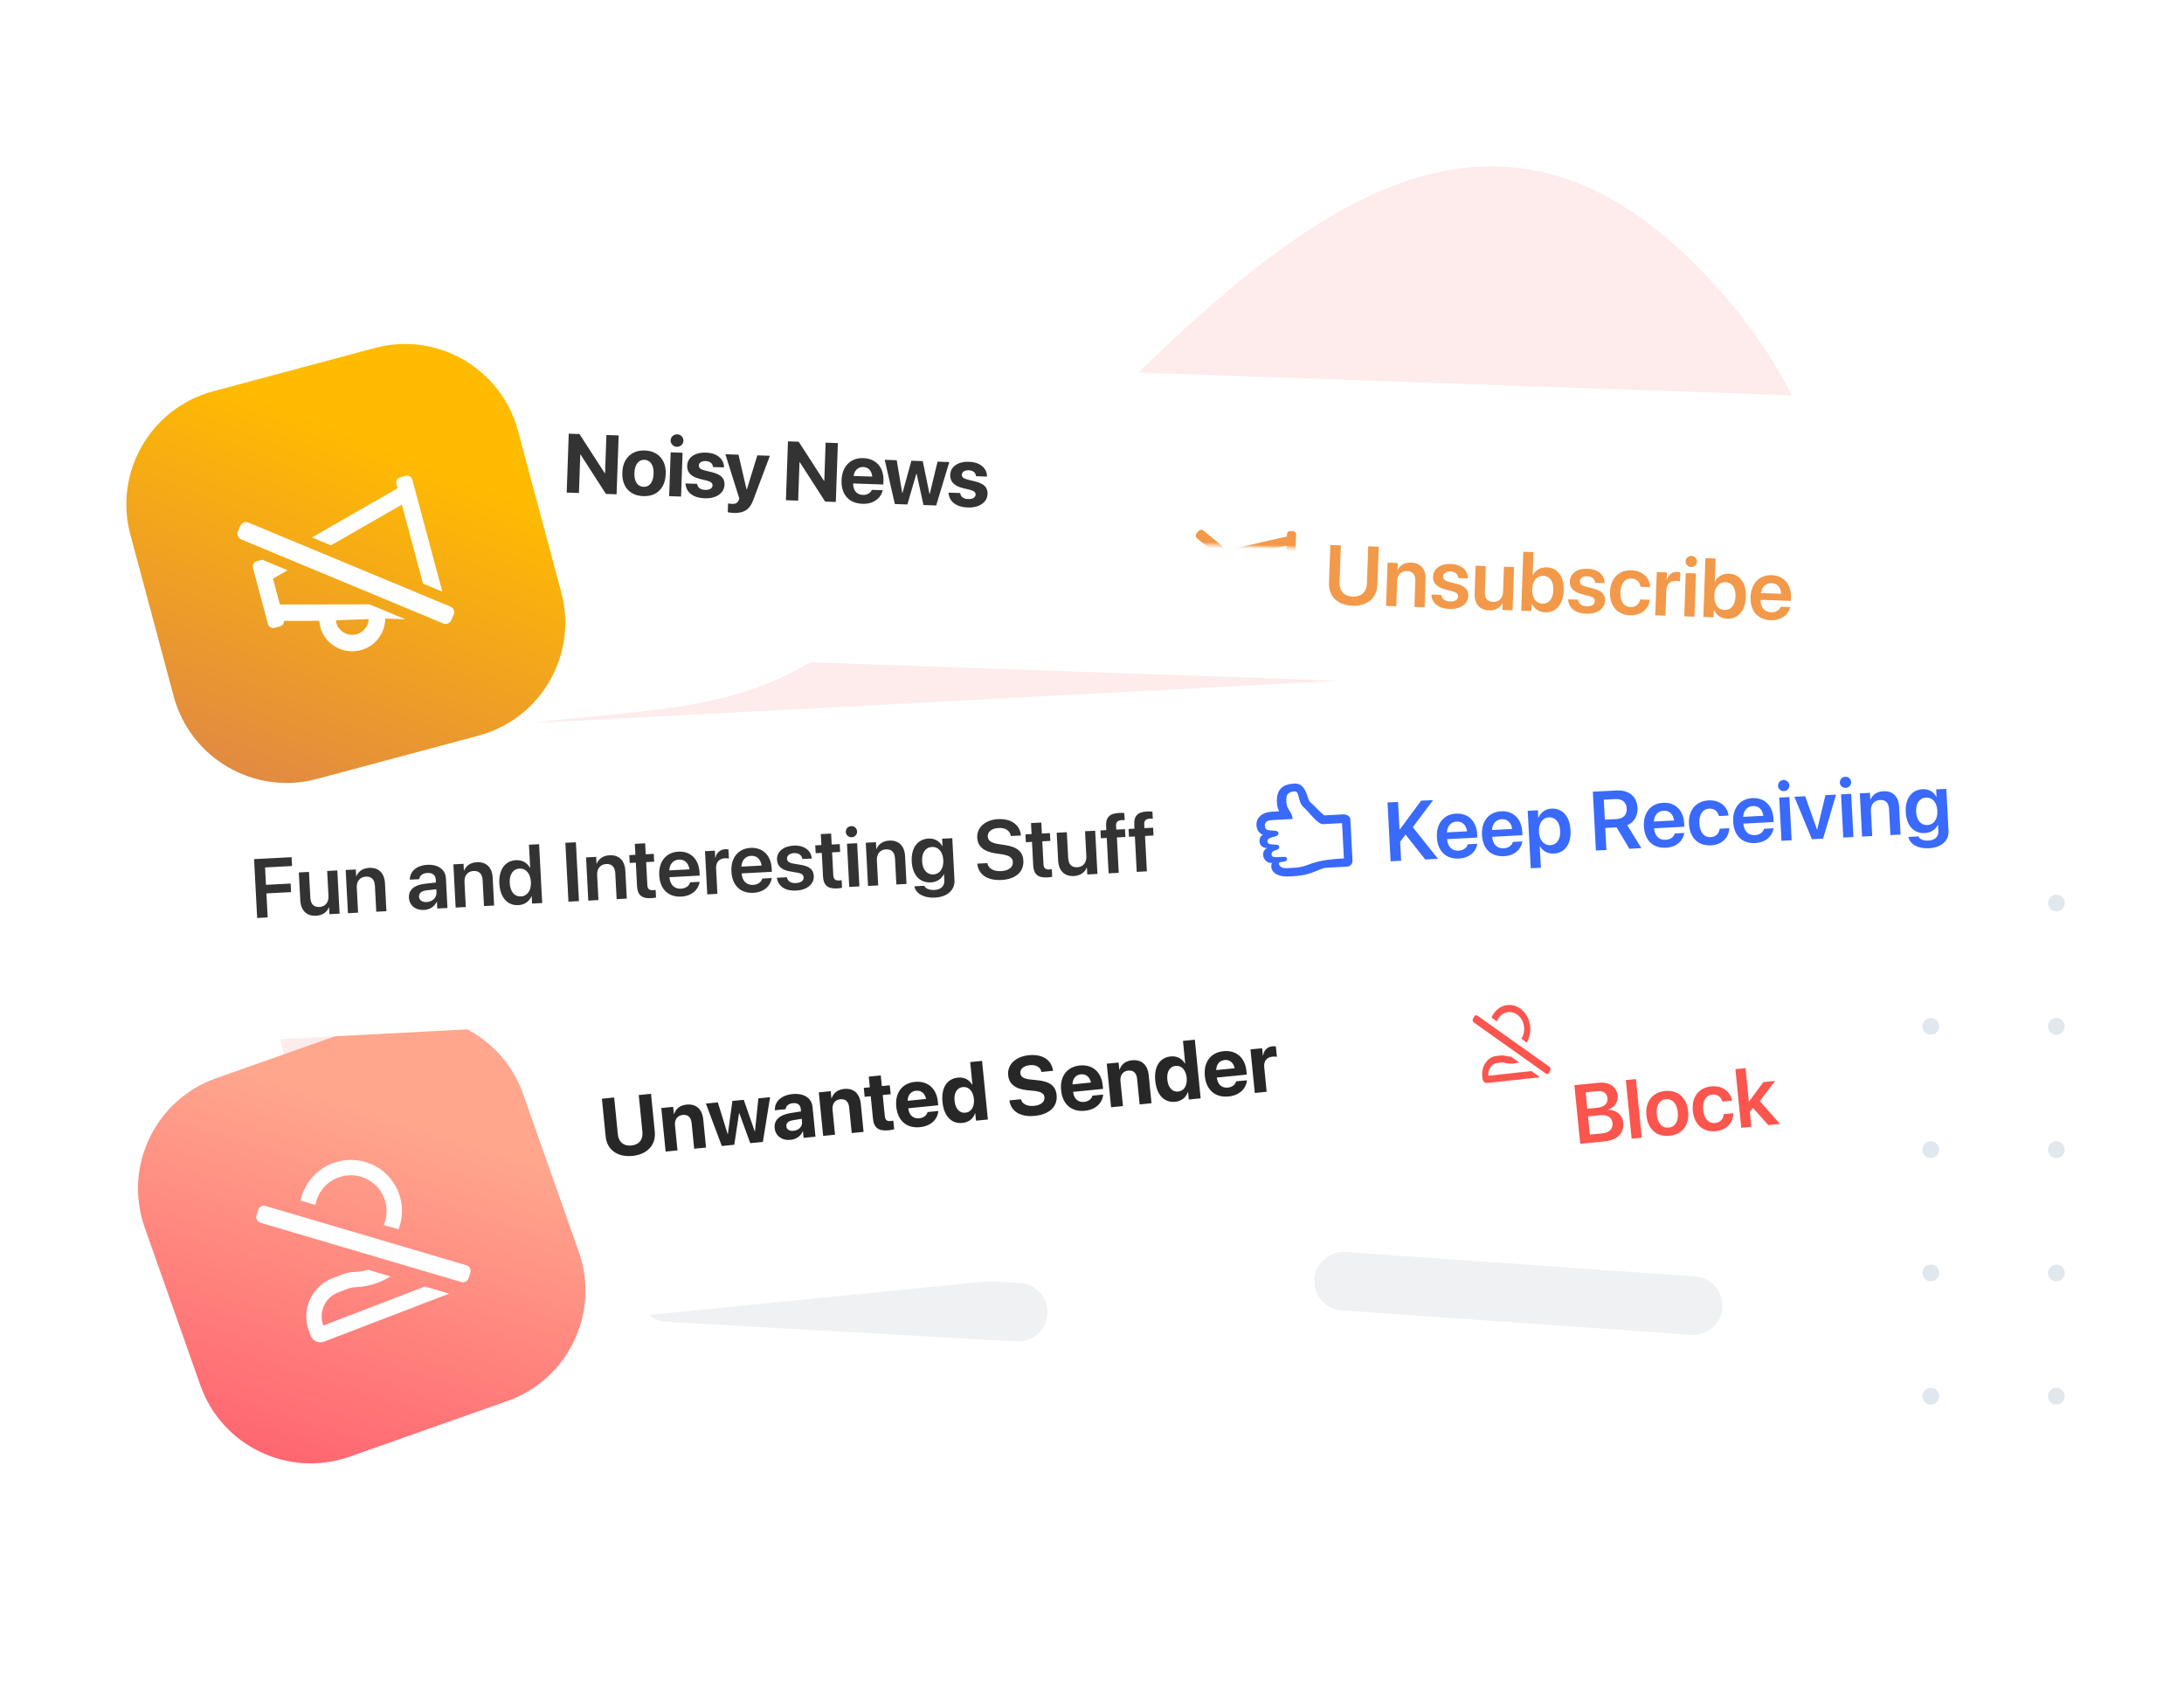 <svg width="683" height="534" viewBox="0 0 683 534" fill="none" xmlns="http://www.w3.org/2000/svg">
<path d="M163.886 412.067C107.493 378.766 63.867 323.961 96.195 264.708C123.853 214.018 190.029 231.475 235.759 215.355C330.658 181.9 424.594 -29.533 533.826 86.458C693.133 255.628 360.233 528.015 163.886 412.067Z" fill="#FEEBEB"/>
<path d="M640.455 282.385C640.455 283.837 641.632 285.014 643.084 285.014C644.536 285.014 645.713 283.837 645.713 282.385C645.713 280.933 644.536 279.756 643.084 279.756C641.632 279.756 640.455 280.933 640.455 282.385Z" fill="#E1E8ED"/>
<path d="M640.455 320.944C640.455 322.396 641.632 323.573 643.084 323.573C644.536 323.573 645.713 322.396 645.713 320.944C645.713 319.492 644.536 318.315 643.084 318.315C641.632 318.315 640.455 319.492 640.455 320.944Z" fill="#E1E8ED"/>
<path d="M640.455 359.504C640.455 360.956 641.632 362.133 643.084 362.133C644.536 362.133 645.713 360.956 645.713 359.504C645.713 358.052 644.536 356.875 643.084 356.875C641.632 356.875 640.455 358.052 640.455 359.504Z" fill="#E1E8ED"/>
<path d="M640.455 398.058C640.455 399.51 641.632 400.687 643.084 400.687C644.536 400.687 645.713 399.51 645.713 398.058C645.713 396.606 644.536 395.429 643.084 395.429C641.632 395.429 640.455 396.606 640.455 398.058Z" fill="#E1E8ED"/>
<path d="M640.455 436.612C640.455 438.064 641.632 439.241 643.084 439.241C644.536 439.241 645.713 438.064 645.713 436.612C645.713 435.16 644.536 433.983 643.084 433.983C641.632 433.983 640.455 435.16 640.455 436.612Z" fill="#E1E8ED"/>
<path d="M601.182 282.385C601.182 283.837 602.359 285.014 603.811 285.014C605.263 285.014 606.44 283.837 606.44 282.385C606.44 280.933 605.263 279.756 603.811 279.756C602.359 279.756 601.182 280.933 601.182 282.385Z" fill="#E1E8ED"/>
<path d="M601.182 320.939C601.182 322.391 602.359 323.568 603.811 323.568C605.263 323.568 606.44 322.391 606.44 320.939C606.44 319.487 605.263 318.31 603.811 318.31C602.359 318.31 601.182 319.487 601.182 320.939Z" fill="#E1E8ED"/>
<path d="M601.182 359.504C601.182 360.956 602.359 362.133 603.811 362.133C605.263 362.133 606.44 360.956 606.44 359.504C606.44 358.052 605.263 356.875 603.811 356.875C602.359 356.875 601.182 358.052 601.182 359.504Z" fill="#E1E8ED"/>
<path d="M601.182 398.058C601.182 399.51 602.359 400.687 603.811 400.687C605.263 400.687 606.44 399.51 606.44 398.058C606.44 396.606 605.263 395.429 603.811 395.429C602.359 395.429 601.182 396.606 601.182 398.058Z" fill="#E1E8ED"/>
<path d="M601.182 436.612C601.182 438.064 602.359 439.241 603.811 439.241C605.263 439.241 606.44 438.064 606.44 436.612C606.44 435.16 605.263 433.983 603.811 433.983C602.359 433.983 601.182 435.16 601.182 436.612Z" fill="#E1E8ED"/>
<path d="M561.912 282.385C561.912 283.837 563.089 285.014 564.541 285.014C565.993 285.014 567.17 283.837 567.17 282.385C567.17 280.933 565.993 279.756 564.541 279.756C563.089 279.756 561.912 280.933 561.912 282.385Z" fill="#E1E8ED"/>
<path d="M561.912 320.944C561.912 322.396 563.089 323.573 564.541 323.573C565.993 323.573 567.17 322.396 567.17 320.944C567.17 319.492 565.993 318.315 564.541 318.315C563.089 318.315 561.912 319.492 561.912 320.944Z" fill="#E1E8ED"/>
<path d="M561.912 359.504C561.912 360.956 563.089 362.133 564.541 362.133C565.993 362.133 567.17 360.956 567.17 359.504C567.17 358.052 565.993 356.875 564.541 356.875C563.089 356.875 561.912 358.052 561.912 359.504Z" fill="#E1E8ED"/>
<path d="M561.912 398.058C561.912 399.51 563.089 400.687 564.541 400.687C565.993 400.687 567.17 399.51 567.17 398.058C567.17 396.606 565.993 395.429 564.541 395.429C563.089 395.429 561.912 396.606 561.912 398.058Z" fill="#E1E8ED"/>
<path d="M561.912 436.612C561.912 438.064 563.089 439.241 564.541 439.241C565.993 439.241 567.17 438.064 567.17 436.612C567.17 435.16 565.993 433.983 564.541 433.983C563.089 433.983 561.912 435.16 561.912 436.612Z" fill="#E1E8ED"/>
<path d="M522.637 282.385C522.637 283.837 523.814 285.014 525.266 285.014C526.718 285.014 527.895 283.837 527.895 282.385C527.895 280.933 526.718 279.756 525.266 279.756C523.814 279.756 522.637 280.933 522.637 282.385Z" fill="#E1E8ED"/>
<path d="M522.637 320.939C522.637 322.391 523.814 323.568 525.266 323.568C526.718 323.568 527.895 322.391 527.895 320.939C527.895 319.487 526.718 318.31 525.266 318.31C523.814 318.31 522.637 319.487 522.637 320.939Z" fill="#E1E8ED"/>
<path d="M522.637 359.504C522.637 360.956 523.814 362.133 525.266 362.133C526.718 362.133 527.895 360.956 527.895 359.504C527.895 358.052 526.718 356.875 525.266 356.875C523.814 356.875 522.637 358.052 522.637 359.504Z" fill="#E1E8ED"/>
<path d="M522.637 398.058C522.637 399.51 523.814 400.687 525.266 400.687C526.718 400.687 527.895 399.51 527.895 398.058C527.895 396.606 526.718 395.429 525.266 395.429C523.814 395.429 522.637 396.606 522.637 398.058Z" fill="#E1E8ED"/>
<path d="M522.637 436.612C522.637 438.064 523.814 439.241 525.266 439.241C526.718 439.241 527.895 438.064 527.895 436.612C527.895 435.16 526.718 433.983 525.266 433.983C523.814 433.983 522.637 435.16 522.637 436.612Z" fill="#E1E8ED"/>
<path d="M483.367 282.385C483.367 283.837 484.544 285.014 485.996 285.014C487.448 285.014 488.625 283.837 488.625 282.385C488.625 280.933 487.448 279.756 485.996 279.756C484.544 279.756 483.367 280.933 483.367 282.385Z" fill="#E1E8ED"/>
<path d="M483.367 320.939C483.367 322.391 484.544 323.568 485.996 323.568C487.448 323.568 488.625 322.391 488.625 320.939C488.625 319.487 487.448 318.31 485.996 318.31C484.544 318.31 483.367 319.487 483.367 320.939Z" fill="#E1E8ED"/>
<path d="M483.367 359.504C483.367 360.956 484.544 362.133 485.996 362.133C487.448 362.133 488.625 360.956 488.625 359.504C488.625 358.052 487.448 356.875 485.996 356.875C484.544 356.875 483.367 358.052 483.367 359.504Z" fill="#E1E8ED"/>
<path d="M483.367 398.058C483.367 399.51 484.544 400.687 485.996 400.687C487.448 400.687 488.625 399.51 488.625 398.058C488.625 396.606 487.448 395.429 485.996 395.429C484.544 395.429 483.367 396.606 483.367 398.058Z" fill="#E1E8ED"/>
<path d="M483.367 436.612C483.367 438.064 484.544 439.241 485.996 439.241C487.448 439.241 488.625 438.064 488.625 436.612C488.625 435.16 487.448 433.983 485.996 433.983C484.544 433.983 483.367 435.16 483.367 436.612Z" fill="#E1E8ED"/>
<path d="M444.094 282.385C444.094 283.837 445.271 285.014 446.723 285.014C448.175 285.014 449.352 283.837 449.352 282.385C449.352 280.933 448.175 279.756 446.723 279.756C445.271 279.756 444.094 280.933 444.094 282.385Z" fill="#E1E8ED"/>
<path d="M444.094 320.939C444.094 322.391 445.271 323.568 446.723 323.568C448.175 323.568 449.352 322.391 449.352 320.939C449.352 319.487 448.175 318.31 446.723 318.31C445.271 318.31 444.094 319.487 444.094 320.939Z" fill="#E1E8ED"/>
<path d="M444.094 359.504C444.094 360.956 445.271 362.133 446.723 362.133C448.175 362.133 449.352 360.956 449.352 359.504C449.352 358.052 448.175 356.875 446.723 356.875C445.271 356.875 444.094 358.052 444.094 359.504Z" fill="#E1E8ED"/>
<path d="M444.094 398.058C444.094 399.51 445.271 400.687 446.723 400.687C448.175 400.687 449.352 399.51 449.352 398.058C449.352 396.606 448.175 395.429 446.723 395.429C445.271 395.429 444.094 396.606 444.094 398.058Z" fill="#E1E8ED"/>
<path d="M444.094 436.612C444.094 438.064 445.271 439.241 446.723 439.241C448.175 439.241 449.352 438.064 449.352 436.612C449.352 435.16 448.175 433.983 446.723 433.983C445.271 433.983 444.094 435.16 444.094 436.612Z" fill="#E1E8ED"/>
<g filter="url(#filter0_d_3614_1216)">
<path d="M567.464 358.163L145.119 336.029C130.699 335.274 118.397 346.351 117.641 360.771L115.021 410.78C114.265 425.2 125.342 437.502 139.762 438.258L562.106 460.392C576.526 461.148 588.829 450.071 589.584 435.651L592.205 385.641C592.961 371.222 581.884 358.919 567.464 358.163Z" fill="white"/>
</g>
<path d="M210.44 371.745L287.534 375.785C292.58 376.05 296.457 380.355 296.193 385.402C295.928 390.449 291.623 394.326 286.576 394.062L209.483 390.022C204.436 389.757 200.559 385.451 200.823 380.404C201.088 375.357 205.393 371.48 210.44 371.745Z" fill="#F0F1F3"/>
<path d="M209.461 395.103L318.908 401.187C323.954 401.468 327.818 405.786 327.537 410.832C327.256 415.878 322.938 419.741 317.892 419.461L208.445 413.376C203.399 413.096 199.536 408.778 199.816 403.732C200.097 398.686 204.415 394.822 209.461 395.103Z" fill="#F0F1F3"/>
<path d="M420.805 391.51L530.155 399.157C535.196 399.509 538.997 403.882 538.645 408.924C538.292 413.965 533.92 417.766 528.878 417.414L419.529 409.767C414.487 409.415 410.686 405.042 411.038 400.001C411.391 394.959 415.764 391.158 420.805 391.51Z" fill="#F0F1F3"/>
<path d="M138.554 386.917C139.309 372.497 151.612 361.42 166.031 362.176C180.451 362.931 191.528 375.234 190.773 389.654C190.017 404.074 177.715 415.151 163.295 414.395C148.875 413.639 137.798 401.337 138.554 386.917Z" fill="#F0F1F3"/>
<g filter="url(#filter1_d_3614_1216)">
<path d="M566.072 267.411L121.181 311.674C106.812 313.103 96.323 325.91 97.752 340.279L101.894 381.906C103.324 396.275 116.131 406.764 130.5 405.335L575.39 361.072C589.759 359.642 600.248 346.835 598.819 332.466L594.677 290.839C593.248 276.47 580.44 265.981 566.072 267.411Z" fill="white"/>
</g>
<path d="M197.775 361.461C193.075 361.929 189.819 359.507 189.414 355.429L188.234 343.577L192.071 343.195L193.216 354.705C193.452 357.08 194.987 358.454 197.452 358.209C199.916 357.964 201.138 356.315 200.902 353.94L199.756 342.43L203.593 342.049L204.772 353.901C205.177 357.966 202.501 360.991 197.775 361.461ZM208.161 360.107L206.806 346.489L210.515 346.12L210.738 348.356L210.814 348.348C211.357 346.716 212.66 345.624 214.718 345.419C217.716 345.121 219.609 346.87 219.926 350.059L220.801 358.849L217.091 359.219L216.293 351.19C216.116 349.411 215.176 348.478 213.512 348.644C211.848 348.81 210.915 350.134 211.092 351.913L211.87 359.738L208.161 360.107ZM225.73 358.359L220.754 345.101L224.489 344.729L227.552 354.624L227.628 354.616L229.037 344.277L232.594 343.923L236.025 353.781L236.102 353.773L237.167 343.468L240.826 343.104L238.573 357.081L234.622 357.474L231.2 348.09L231.124 348.098L229.63 357.971L225.73 358.359ZM247.246 356.437C244.515 356.708 242.502 355.177 242.263 352.776L242.261 352.75C242.014 350.273 243.788 348.634 247.146 348.082L250.492 347.544L250.409 346.705C250.289 345.498 249.426 344.827 247.978 344.971C246.594 345.109 245.82 345.84 245.729 346.734L245.715 346.851L242.323 347.189L242.321 347.035C242.274 344.5 244.254 342.481 247.849 342.123C251.368 341.773 253.822 343.363 254.095 346.107L255.024 355.445L251.315 355.814L251.113 353.781L251.036 353.789C250.401 355.263 249.037 356.258 247.246 356.437ZM245.915 352.22C246.015 353.223 246.9 353.738 248.183 353.611C249.848 353.445 250.961 352.257 250.819 350.834L250.722 349.856L247.932 350.313C246.506 350.544 245.817 351.229 245.913 352.194L245.915 352.22ZM257.425 355.206L256.07 341.587L259.78 341.218L260.002 343.454L260.079 343.447C260.622 341.814 261.924 340.723 263.982 340.518C266.98 340.22 268.874 341.969 269.191 345.157L270.065 353.948L266.356 354.317L265.557 346.288C265.38 344.51 264.441 343.577 262.777 343.743C261.112 343.908 260.179 345.233 260.356 347.011L261.135 354.837L257.425 355.206ZM277.855 353.455C274.832 353.756 273.293 352.729 273.002 349.807L272.304 342.795L270.411 342.983L270.133 340.188L272.026 340L271.695 336.672L275.443 336.299L275.774 339.627L278.264 339.379L278.542 342.174L276.052 342.422L276.709 349.028C276.835 350.298 277.45 350.673 278.568 350.562C278.898 350.529 279.136 350.467 279.362 350.419L279.632 353.137C279.22 353.243 278.63 353.378 277.855 353.455ZM287.688 352.477C283.521 352.892 280.724 350.437 280.29 346.08L280.289 346.067C279.858 341.735 282.136 338.712 286.125 338.315C290.114 337.918 292.886 340.375 293.295 344.491L293.409 345.634L284.034 346.567C284.288 348.736 285.596 349.888 287.488 349.7C289.013 349.548 289.857 348.618 290.048 347.829L290.066 347.75L293.47 347.411L293.446 347.555C293.226 349.604 291.575 352.09 287.688 352.477ZM286.464 341.078C284.939 341.23 283.897 342.36 283.839 344.226L289.619 343.651C289.204 341.793 288.001 340.925 286.464 341.078ZM300.988 351.154C297.558 351.495 295.184 349.037 294.744 344.616L294.743 344.603C294.302 340.17 296.148 337.318 299.578 336.976C301.509 336.784 303.132 337.624 304.033 339.202L304.109 339.194L303.405 332.118L307.115 331.749L308.939 350.08L305.229 350.45L304.998 348.125L304.922 348.132C304.358 349.818 302.958 350.958 300.988 351.154ZM301.928 347.956C303.731 347.776 304.81 346.104 304.564 343.639L304.563 343.626C304.319 341.175 302.92 339.749 301.129 339.927C299.287 340.11 298.268 341.738 298.516 344.228L298.517 344.241C298.764 346.718 300.073 348.14 301.928 347.956ZM323.617 348.941C319.26 349.374 316.254 347.659 315.702 344.301L315.669 344.099L319.29 343.739L319.329 343.876C319.712 345.275 321.312 346.014 323.408 345.806C325.53 345.595 326.771 344.534 326.632 343.137L326.631 343.124C326.507 341.879 325.543 341.347 323.222 341.103L321.254 340.914C317.561 340.55 315.56 339.004 315.286 336.248L315.284 336.235C314.951 332.881 317.653 330.38 321.718 329.976C325.961 329.553 328.776 331.416 329.274 334.612L329.31 334.852L325.69 335.212L325.662 335.061C325.329 333.645 323.92 332.9 322.027 333.088C320.06 333.297 318.968 334.316 319.098 335.625L319.099 335.637C319.214 336.793 320.221 337.373 322.372 337.582L324.355 337.783C328.267 338.163 330.15 339.554 330.437 342.438L330.438 342.45C330.788 345.969 328.242 348.481 323.617 348.941ZM339.239 347.348C335.072 347.763 332.275 345.308 331.842 340.951L331.84 340.938C331.409 336.606 333.687 333.583 337.676 333.186C341.665 332.789 344.437 335.246 344.846 339.362L344.96 340.505L335.585 341.438C335.839 343.607 337.147 344.759 339.04 344.571C340.564 344.419 341.408 343.489 341.599 342.7L341.617 342.621L345.021 342.282L344.997 342.426C344.778 344.475 343.126 346.961 339.239 347.348ZM338.015 335.949C336.491 336.101 335.448 337.231 335.39 339.097L341.171 338.522C340.755 336.664 339.552 335.796 338.015 335.949ZM347.469 346.247L346.114 332.629L349.823 332.26L350.046 334.496L350.122 334.488C350.665 332.856 351.968 331.764 354.026 331.559C357.024 331.261 358.917 333.01 359.234 336.199L360.109 344.989L356.399 345.359L355.6 337.33C355.424 335.551 354.484 334.618 352.82 334.784C351.156 334.95 350.223 336.274 350.399 338.053L351.178 345.878L347.469 346.247ZM367.53 344.533C364.1 344.875 361.726 342.417 361.286 337.996L361.285 337.983C360.844 333.55 362.69 330.697 366.119 330.356C368.05 330.164 369.673 331.003 370.575 332.581L370.651 332.574L369.947 325.498L373.656 325.129L375.48 343.46L371.771 343.829L371.539 341.504L371.463 341.512C370.9 343.197 369.499 344.337 367.53 344.533ZM368.469 341.335C370.273 341.156 371.351 339.483 371.106 337.019L371.105 337.006C370.861 334.554 369.462 333.128 367.67 333.307C365.828 333.49 364.81 335.118 365.058 337.608L365.059 337.62C365.305 340.098 366.614 341.52 368.469 341.335ZM384.184 342.876C380.018 343.291 377.22 340.837 376.787 336.479L376.786 336.467C376.355 332.135 378.633 329.111 382.621 328.714C386.61 328.317 389.382 330.774 389.792 334.89L389.906 336.034L380.53 336.966C380.784 339.135 382.092 340.288 383.985 340.099C385.51 339.948 386.354 339.017 386.544 338.228L386.562 338.15L389.967 337.811L389.943 337.954C389.723 340.003 388.072 342.49 384.184 342.876ZM382.961 331.477C381.436 331.629 380.394 332.759 380.336 334.625L386.116 334.05C385.7 332.193 384.498 331.324 382.961 331.477ZM392.414 341.775L391.059 328.157L394.705 327.794L394.936 330.119L395.013 330.111C395.242 328.421 396.303 327.353 397.917 327.193C398.323 327.152 398.711 327.178 398.998 327.226L399.322 330.491C399.005 330.394 398.489 330.369 397.956 330.422C396.126 330.604 395.169 331.815 395.36 333.733L396.123 341.406L392.414 341.775Z" fill="#272727"/>
<g filter="url(#filter2_d_3614_1216)">
<path d="M494.177 331.535L492.354 313.203L499.963 312.446C503.291 312.115 505.616 313.693 505.893 316.475L505.896 316.5C506.09 318.457 504.779 320.358 502.849 320.819L502.856 320.895C505.458 320.867 507.39 322.497 507.631 324.911L507.633 324.936C507.954 328.163 505.776 330.381 501.863 330.77L494.177 331.535ZM499.391 315.082L495.885 315.431L496.397 320.576L499.395 320.278C501.682 320.05 502.869 318.957 502.701 317.267L502.698 317.242C502.541 315.667 501.335 314.889 499.391 315.082ZM500.152 322.601L496.633 322.951L497.201 328.655L500.86 328.291C503.26 328.052 504.459 326.945 504.273 325.078L504.271 325.052C504.086 323.198 502.668 322.351 500.152 322.601ZM510.26 329.935L508.436 311.603L511.6 311.289L513.423 329.62L510.26 329.935ZM522.101 329.026C518.138 329.42 515.321 327.032 514.888 322.675L514.885 322.649C514.455 318.33 516.782 315.405 520.694 315.015C524.62 314.625 527.487 317.008 527.919 321.353L527.922 321.378C528.356 325.748 526.052 328.633 522.101 329.026ZM521.86 326.471C523.854 326.273 524.975 324.519 524.695 321.699L524.692 321.674C524.413 318.866 522.957 317.382 520.95 317.581C518.981 317.777 517.834 319.534 518.112 322.328L518.114 322.354C518.396 325.187 519.84 326.672 521.86 326.471ZM536.596 327.584C532.594 327.982 529.824 325.538 529.394 321.219L529.393 321.206C528.965 316.912 531.238 313.966 535.164 313.576C538.708 313.223 541.142 315.252 541.601 317.926L541.623 318.026L538.638 318.323L538.601 318.211C538.204 316.929 537.134 315.971 535.457 316.138C533.463 316.336 532.348 318.154 532.622 320.91L532.623 320.923C532.903 323.731 534.36 325.228 536.355 325.029C537.955 324.87 538.877 323.816 539.029 322.377L539.043 322.26L542.028 321.963L542.024 322.053C542.062 324.885 540 327.245 536.596 327.584ZM544.535 326.525L542.711 308.193L545.874 307.879L546.914 318.334L546.978 318.327L551.452 312.237L555.111 311.873L550.352 318.197L556.666 325.318L553.021 325.68L548.188 320.311L547.233 321.535L547.698 326.21L544.535 326.525Z" fill="#FB554E"/>
</g>
<mask id="mask0_3614_1216" style="mask-type:luminance" maskUnits="userSpaceOnUse" x="459" y="310" width="28" height="32">
<path d="M483.137 310.824L459.176 313.43L462.193 341.167L486.154 338.56L483.137 310.824Z" fill="white"/>
</mask>
<g mask="url(#mask0_3614_1216)">
<path d="M472.528 330.418C471.967 330.421 471.416 330.346 470.885 330.203C470.019 329.97 469.698 330.008 468.621 330.132C468.435 330.154 468.227 330.178 467.99 330.204C465.188 330.509 463.203 333.375 463.554 336.606L463.634 337.338C463.722 338.147 464.36 338.739 465.061 338.662L481.629 336.86L478.91 334.936L465.456 336.399C465.35 335.421 465.579 334.467 466.102 333.711C466.626 332.956 467.381 332.49 468.229 332.398C468.505 332.368 468.734 332.341 468.928 332.319C469.873 332.21 469.959 332.2 470.501 332.345C471.451 332.602 472.422 332.682 473.381 332.577C473.949 332.516 474.507 332.39 475.049 332.203L472.528 330.418Z" fill="#FB554E"/>
<path d="M477.424 326.002C478.301 324.594 478.734 322.806 478.528 320.918C478.089 316.877 474.895 313.913 471.392 314.294C469.157 314.537 467.338 316.082 466.428 318.218L468.092 319.396C468.706 317.819 470.013 316.664 471.631 316.488C474.08 316.222 476.319 318.3 476.626 321.125C476.777 322.509 476.436 323.818 475.76 324.824L477.424 326.002Z" fill="#FB554E"/>
<path d="M484.584 333.617L462.035 317.612C461.692 317.357 461.243 317.465 461.032 317.852L460.651 318.554C460.441 318.942 460.548 319.462 460.892 319.716L483.441 335.722C483.784 335.976 484.233 335.868 484.444 335.481L484.825 334.779C485.035 334.392 484.928 333.871 484.584 333.617Z" fill="#FB554E"/>
</g>
<g filter="url(#filter3_d_3614_1216)">
<path d="M116.899 300.158L67.588 317.558C48.525 324.284 38.523 345.191 45.25 364.255L62.649 413.566C69.376 432.63 90.283 442.631 109.346 435.905L158.657 418.505C177.721 411.779 187.722 390.872 180.996 371.808L163.597 322.497C156.87 303.433 135.963 293.432 116.899 300.158Z" fill="url(#paint0_linear_3614_1216)"/>
<mask id="mask1_3614_1216" style="mask-type:luminance" maskUnits="userSpaceOnUse" x="73" y="328" width="80" height="80">
<path d="M130.533 328.891L73.982 350.622L95.713 407.172L152.264 385.442L130.533 328.891Z" fill="white"/>
</mask>
<g mask="url(#mask1_3614_1216)">
<path d="M115.094 377.468C113.74 377.854 112.368 378.068 111.013 378.126C108.797 378.22 108.04 378.516 105.504 379.509C105.067 379.68 104.576 379.872 104.017 380.087C97.404 382.628 94.097 390.027 96.629 396.616L97.202 398.107C97.836 399.757 99.685 400.575 101.341 399.939L140.442 384.914L132.87 382.69L101.118 394.891C100.352 392.897 100.408 390.725 101.28 388.775C102.151 386.825 103.734 385.33 105.735 384.561C106.388 384.31 106.928 384.099 107.383 383.921C109.612 383.051 109.814 382.972 111.198 382.911C113.629 382.811 116.016 382.321 118.28 381.451C119.62 380.936 120.904 380.293 122.117 379.531L115.094 377.468Z" fill="white"/>
<path d="M124.629 364.823C126.014 361.255 126.129 357.185 124.649 353.335C121.484 345.097 112.223 340.997 103.955 344.174C98.682 346.201 95.091 350.697 94.003 355.826L98.637 357.187C99.298 353.439 101.857 350.114 105.674 348.648C111.454 346.427 117.947 349.301 120.16 355.06C121.245 357.882 121.102 360.878 119.994 363.461L124.629 364.823Z" fill="white"/>
<path d="M145.895 376.061L83.069 357.519C82.107 357.214 81.078 357.745 80.772 358.706L80.216 360.446C79.909 361.408 80.44 362.434 81.402 362.739L144.23 381.281C145.192 381.586 146.219 381.055 146.527 380.094L147.082 378.354C147.389 377.393 146.858 376.366 145.895 376.061Z" fill="white"/>
</g>
</g>
<g filter="url(#filter4_d_3614_1216)">
<path d="M613.076 189.615L70.477 218.052C56.057 218.807 44.98 231.11 45.736 245.53L47.95 287.782C48.706 302.202 61.008 313.279 75.428 312.524L618.027 284.087C632.447 283.332 643.524 271.029 642.769 256.609L640.554 214.357C639.799 199.937 627.496 188.86 613.076 189.615Z" fill="white"/>
<path d="M80.42 273.983L79.456 255.586L91.185 254.971L91.33 257.738L82.89 258.18L83.176 263.624L90.889 263.22L91.029 265.897L83.316 266.301L83.709 273.81L80.42 273.983ZM98.844 273.286C95.873 273.441 94.077 271.618 93.913 268.482L93.455 259.749L96.63 259.582L97.055 267.691C97.155 269.603 98.104 270.64 99.914 270.545C101.738 270.449 102.829 269.075 102.726 267.112L102.316 259.284L105.49 259.118L106.199 272.632L103.024 272.798L102.913 270.682L102.849 270.685C102.224 272.163 100.884 273.179 98.844 273.286ZM108.812 272.495L108.104 258.981L111.278 258.815L111.389 260.931L111.453 260.928C112.078 259.437 113.405 258.422 115.458 258.314C118.428 258.159 120.224 259.982 120.389 263.118L120.847 271.864L117.673 272.03L117.248 263.922C117.147 261.997 116.197 260.96 114.387 261.055C112.564 261.151 111.473 262.537 111.576 264.488L111.987 272.328L108.812 272.495ZM132.626 271.477C129.923 271.618 128.013 270.044 127.887 267.634L127.885 267.609C127.76 265.212 129.545 263.674 132.811 263.298L136.331 262.896L136.282 261.966C136.211 260.602 135.275 259.82 133.669 259.904C132.164 259.983 131.283 260.732 131.131 261.737L131.112 261.853L128.167 262.008L128.172 261.854C128.237 259.447 130.221 257.541 133.651 257.361C137.029 257.184 139.303 258.854 139.445 261.57L139.932 270.864L136.758 271.03L136.649 268.952L136.572 268.956C135.869 270.412 134.411 271.383 132.626 271.477ZM131.042 267.341C131.1 268.45 132.053 269.078 133.443 269.005C135.266 268.91 136.579 267.626 136.495 266.02L136.441 265L133.366 265.353C131.804 265.537 130.985 266.258 131.041 267.328L131.042 267.341ZM142.494 270.73L141.786 257.216L144.961 257.049L145.072 259.166L145.135 259.162C145.76 257.672 147.088 256.657 149.14 256.549C152.111 256.393 153.907 258.217 154.071 261.353L154.529 270.099L151.355 270.265L150.93 262.157C150.829 260.232 149.88 259.195 148.07 259.29C146.246 259.385 145.156 260.772 145.258 262.723L145.669 270.563L142.494 270.73ZM162.116 269.97C158.7 270.149 156.392 267.585 156.164 263.238L156.163 263.225C155.935 258.865 157.975 256.086 161.367 255.908C163.279 255.808 164.873 256.709 165.723 258.288L165.799 258.284L165.422 251.081L168.596 250.915L169.56 269.311L166.386 269.477L166.266 267.183L166.189 267.187C165.508 268.82 164.067 269.867 162.116 269.97ZM162.932 267.242C164.895 267.139 166.171 265.372 166.032 262.721L166.031 262.708C165.893 260.069 164.426 258.433 162.476 258.535C160.449 258.641 159.261 260.365 159.402 263.055V263.068C159.543 265.758 160.892 267.349 162.932 267.242ZM177.771 268.881L176.806 250.484L180.096 250.312L181.06 268.708L177.771 268.881ZM183.979 268.555L183.271 255.042L186.445 254.875L186.556 256.992L186.62 256.988C187.245 255.498 188.573 254.483 190.625 254.375C193.596 254.219 195.391 256.043 195.556 259.179L196.014 267.925L192.84 268.091L192.415 259.983C192.314 258.058 191.365 257.021 189.554 257.116C187.731 257.211 186.641 258.598 186.743 260.549L187.154 268.389L183.979 268.555ZM203.601 267.796C200.771 267.944 199.372 266.867 199.226 264.087L198.838 256.68L196.926 256.781L196.797 254.333L198.71 254.233L198.53 250.803L201.756 250.634L201.935 254.064L204.447 253.932L204.575 256.38L202.064 256.511L202.438 263.651C202.507 264.977 203.116 265.366 204.276 265.306C204.582 265.29 204.822 265.239 205.038 265.215L205.163 267.599C204.796 267.669 204.238 267.762 203.601 267.796ZM213.035 267.301C208.981 267.514 206.392 264.952 206.167 260.656L206.166 260.643C205.943 256.385 208.282 253.45 212.145 253.247C216.008 253.045 218.547 255.635 218.761 259.714L218.814 260.734L209.355 261.23C209.53 263.599 210.904 264.933 212.969 264.825C214.55 264.742 215.539 263.846 215.797 262.925L215.818 262.834L218.788 262.679L218.758 262.821C218.446 264.921 216.567 267.116 213.035 267.301ZM212.314 255.731C210.631 255.819 209.428 257.02 209.282 259.112L215.618 258.78C215.277 256.65 213.997 255.643 212.314 255.731ZM221.18 266.606L220.472 253.092L223.557 252.93L223.676 255.187L223.739 255.184C224.064 253.581 225.2 252.563 226.794 252.48C227.189 252.459 227.562 252.503 227.807 252.554L227.958 255.423C227.685 255.335 227.196 255.284 226.661 255.312C224.863 255.406 223.84 256.623 223.94 258.522L224.355 266.439L221.18 266.606ZM235.601 266.119C231.546 266.331 228.958 263.769 228.732 259.473V259.46C228.509 255.202 230.848 252.267 234.711 252.065C238.573 251.862 241.113 254.452 241.326 258.532L241.38 259.552L231.92 260.047C232.095 262.416 233.469 263.75 235.535 263.642C237.116 263.559 238.104 262.664 238.363 261.742L238.383 261.652L241.354 261.496L241.323 261.638C241.011 263.738 239.132 265.933 235.601 266.119ZM234.879 254.549C233.196 254.637 231.994 255.838 231.848 257.929L238.184 257.597C237.842 255.467 236.562 254.46 234.879 254.549ZM249.038 265.414C245.494 265.6 243.378 264.023 242.966 261.527L242.948 261.413L246.071 261.249L246.102 261.362C246.406 262.51 247.321 263.152 248.928 263.068C250.47 262.987 251.368 262.314 251.316 261.319L251.315 261.306C251.273 260.49 250.777 260.056 249.358 259.811L247.088 259.431C244.47 258.993 243.103 257.799 242.998 255.798V255.785C242.868 253.312 244.935 251.529 248.199 251.358C251.565 251.181 253.625 252.927 253.862 255.254L253.882 255.394L250.924 255.549L250.906 255.447C250.709 254.371 249.801 253.626 248.322 253.703C246.919 253.777 246.074 254.473 246.126 255.468L246.127 255.48C246.167 256.258 246.717 256.741 248.136 256.986L250.418 257.365C253.243 257.843 254.384 258.883 254.487 260.846L254.488 260.859C254.622 263.409 252.353 265.241 249.038 265.414ZM261.761 264.748C258.931 264.896 257.532 263.819 257.386 261.039L256.998 253.632L255.086 253.733L254.958 251.285L256.87 251.185L256.69 247.755L259.916 247.586L260.095 251.015L262.607 250.884L262.735 253.332L260.224 253.463L260.598 260.603C260.667 261.928 261.276 262.318 262.436 262.258C262.742 262.242 262.982 262.191 263.198 262.167L263.323 264.551C262.956 264.621 262.399 264.714 261.761 264.748ZM266.368 248.744C265.374 248.796 264.555 248.046 264.505 247.103C264.455 246.134 265.192 245.315 266.186 245.263C267.18 245.211 267.986 245.949 268.037 246.918C268.086 247.861 267.363 248.691 266.368 248.744ZM265.585 264.279L264.876 250.765L268.051 250.599L268.759 264.112L265.585 264.279ZM271.462 263.971L270.754 250.457L273.928 250.291L274.039 252.407L274.103 252.404C274.728 250.913 276.055 249.898 278.108 249.79C281.078 249.635 282.874 251.458 283.038 254.594L283.497 263.34L280.322 263.506L279.897 255.398C279.796 253.473 278.847 252.436 277.037 252.531C275.214 252.627 274.123 254.013 274.225 255.964L274.636 263.804L271.462 263.971ZM292.388 267.617C288.806 267.805 286.464 266.291 285.97 264.195L285.939 264.081L289.062 263.918L289.106 264.018C289.491 264.777 290.605 265.307 292.263 265.22C294.328 265.112 295.405 263.956 295.315 262.235L295.213 260.284L295.149 260.288C294.472 261.768 292.991 262.766 291.053 262.867C287.662 263.045 285.345 260.558 285.125 256.351L285.124 256.339C284.9 252.068 286.968 249.326 290.385 249.147C292.297 249.047 293.829 249.989 294.676 251.504L294.752 251.5L294.632 249.205L297.807 249.039L298.495 262.17C298.655 265.23 296.302 267.412 292.388 267.617ZM291.919 260.367C293.895 260.264 295.133 258.524 294.996 255.898L294.995 255.885C294.858 253.272 293.432 251.672 291.468 251.775C289.429 251.882 288.227 253.594 288.365 256.22L288.366 256.233C288.505 258.897 289.879 260.474 291.919 260.367ZM313.142 262.106C308.922 262.327 306.038 260.484 305.649 257.193L305.626 257.003L308.775 256.838L308.808 256.989C309.133 258.558 310.804 259.454 313.111 259.333C315.432 259.212 316.831 258.103 316.748 256.522L316.747 256.509C316.675 255.133 315.68 254.443 313.283 254.07L311.286 253.766C307.625 253.203 305.752 251.614 305.609 248.873L305.608 248.86C305.451 245.621 308.179 243.28 312.144 243.072C316.16 242.861 318.897 244.84 319.253 247.979L319.278 248.195L316.129 248.36L316.095 248.208C315.794 246.613 314.329 245.731 312.264 245.84C310.11 245.965 308.824 247.043 308.901 248.509V248.522C308.97 249.822 310.017 250.534 312.259 250.877L314.269 251.181C318.135 251.771 319.887 253.238 320.037 256.107L320.038 256.12C320.218 259.549 317.629 261.871 313.142 262.106ZM327.494 261.303C324.664 261.451 323.265 260.374 323.12 257.594L322.731 250.187L320.819 250.288L320.691 247.84L322.603 247.74L322.423 244.31L325.649 244.141L325.828 247.571L328.34 247.439L328.468 249.887L325.957 250.018L326.331 257.158C326.4 258.484 327.009 258.874 328.169 258.813C328.475 258.797 328.715 258.746 328.931 258.722L329.056 261.106C328.689 261.176 328.132 261.269 327.494 261.303ZM335.845 260.865C332.874 261.021 331.078 259.197 330.914 256.061L330.456 247.328L333.631 247.162L334.056 255.27C334.156 257.182 335.105 258.219 336.915 258.124C338.739 258.029 339.83 256.655 339.727 254.691L339.317 246.864L342.491 246.697L343.199 260.211L340.025 260.377L339.914 258.261L339.85 258.264C339.225 259.742 337.884 260.758 335.845 260.865ZM346.693 260.028L346.113 248.962L344.264 249.059L344.136 246.611L345.984 246.514L345.917 245.227C345.779 242.588 346.964 241.298 349.896 241.145C350.521 241.112 351.199 241.127 351.598 241.183L351.715 243.401C351.458 243.377 351.099 243.37 350.755 243.388C349.518 243.453 348.975 244.056 349.032 245.153L349.095 246.351L351.811 246.209L351.939 248.657L349.287 248.796L349.867 259.862L346.693 260.028ZM355.489 259.567L354.909 248.501L353.061 248.598L352.933 246.15L354.781 246.053L354.714 244.766C354.575 242.127 355.761 240.837 358.693 240.684C359.317 240.651 359.996 240.666 360.395 240.722L360.511 242.94C360.254 242.916 359.896 242.909 359.552 242.927C358.315 242.992 357.772 243.595 357.829 244.692L357.892 245.89L360.607 245.748L360.736 248.196L358.084 248.335L358.664 259.401L355.489 259.567Z" fill="#333333"/>
<path d="M434.884 256.26L433.92 237.863L437.209 237.691L437.662 246.322L437.751 246.317L444.425 237.313L448.186 237.116L441.817 245.593L449.711 255.483L445.708 255.693L439.56 247.91L437.863 250.159L438.173 256.087L434.884 256.26ZM456.227 255.41C452.173 255.622 449.584 253.061 449.359 248.764L449.358 248.751C449.135 244.493 451.474 241.558 455.337 241.356C459.2 241.153 461.739 243.743 461.953 247.823L462.006 248.843L452.547 249.339C452.722 251.707 454.096 253.041 456.161 252.933C457.742 252.85 458.731 251.955 458.989 251.034L459.01 250.943L461.98 250.787L461.95 250.93C461.638 253.03 459.759 255.225 456.227 255.41ZM455.506 243.84C453.823 243.928 452.62 245.129 452.474 247.22L458.81 246.888C458.469 244.758 457.189 243.752 455.506 243.84ZM470.327 254.671C466.273 254.883 463.684 252.322 463.459 248.025V248.012C463.235 243.754 465.574 240.819 469.437 240.617C473.3 240.414 475.839 243.004 476.053 247.084L476.107 248.104L466.647 248.6C466.822 250.968 468.196 252.302 470.261 252.194C471.842 252.111 472.831 251.216 473.089 250.295L473.11 250.204L476.081 250.048L476.05 250.191C475.738 252.291 473.859 254.486 470.327 254.671ZM469.606 243.101C467.923 243.189 466.72 244.39 466.574 246.481L472.91 246.149C472.569 244.019 471.289 243.013 469.606 243.101ZM478.706 258.438L477.764 240.462L480.939 240.295L481.061 242.628L481.125 242.625C481.818 240.965 483.244 239.893 485.182 239.792C488.612 239.612 490.919 242.176 491.148 246.536V246.548C491.376 250.883 489.349 253.674 485.957 253.852C484.032 253.953 482.439 253.064 481.591 251.524L481.527 251.527L481.881 258.271L478.706 258.438ZM484.835 251.226C486.862 251.12 488.05 249.383 487.91 246.718V246.705C487.768 244.003 486.406 242.412 484.379 242.518C482.416 242.621 481.128 244.402 481.267 247.054L481.268 247.066C481.406 249.705 482.872 251.329 484.835 251.226ZM499.087 252.895L498.123 234.499L505.467 234.114C509.393 233.908 511.904 235.962 512.091 239.519L512.092 239.545C512.222 242.018 511.001 244.089 508.9 244.979L513.302 252.15L509.554 252.347L505.573 245.652L502.016 245.838L502.377 252.723L499.087 252.895ZM501.88 243.238L505.589 243.043C507.667 242.934 508.831 241.723 508.728 239.747L508.726 239.721C508.625 237.796 507.264 236.691 505.198 236.8L501.552 236.991L501.88 243.238ZM520.966 252.017C516.912 252.229 514.323 249.668 514.098 245.371L514.097 245.359C513.874 241.1 516.213 238.165 520.076 237.963C523.939 237.761 526.478 240.35 526.692 244.43L526.745 245.45L517.285 245.946C517.461 248.314 518.835 249.649 520.9 249.54C522.481 249.457 523.469 248.562 523.728 247.641L523.749 247.55L526.719 247.394L526.688 247.537C526.376 249.637 524.497 251.832 520.966 252.017ZM520.244 240.447C518.561 240.535 517.359 241.736 517.213 243.827L523.549 243.495C523.207 241.366 521.927 240.359 520.244 240.447ZM535.091 251.277C531.076 251.487 528.422 248.916 528.195 244.581V244.569C527.969 240.26 530.377 237.423 534.316 237.217C537.873 237.03 540.21 239.171 540.543 241.863L540.561 241.965L537.565 242.122L537.533 242.008C537.197 240.709 536.172 239.702 534.489 239.79C532.488 239.895 531.289 241.658 531.434 244.424L531.435 244.437C531.582 247.255 532.968 248.818 534.97 248.713C536.576 248.629 537.546 247.62 537.765 246.189L537.785 246.073L540.781 245.916L540.772 246.006C540.678 248.836 538.508 251.098 535.091 251.277ZM548.886 250.554C544.832 250.766 542.243 248.204 542.018 243.908L542.017 243.895C541.794 239.637 544.133 236.702 547.996 236.5C551.859 236.297 554.398 238.887 554.612 242.967L554.665 243.987L545.205 244.483C545.381 246.851 546.754 248.185 548.82 248.077C550.401 247.994 551.389 247.099 551.648 246.178L551.669 246.087L554.639 245.931L554.608 246.074C554.296 248.174 552.417 250.369 548.886 250.554ZM548.164 238.984C546.481 239.072 545.279 240.273 545.133 242.364L551.469 242.032C551.127 239.902 549.847 238.896 548.164 238.984ZM557.904 234.319C556.91 234.371 556.09 233.621 556.041 232.678C555.99 231.709 556.727 230.89 557.722 230.838C558.716 230.786 559.522 231.524 559.572 232.493C559.622 233.436 558.898 234.266 557.904 234.319ZM557.12 249.854L556.412 236.34L559.586 236.174L560.295 249.687L557.12 249.854ZM566.644 249.355L561.154 236.091L564.533 235.914L568.223 246.319L568.3 246.315L570.869 235.582L574.184 235.409L570.137 249.172L566.644 249.355ZM577.231 233.306C576.237 233.358 575.418 232.608 575.368 231.665C575.317 230.696 576.054 229.877 577.049 229.825C578.043 229.773 578.849 230.511 578.9 231.48C578.949 232.423 578.226 233.254 577.231 233.306ZM576.447 248.841L575.739 235.327L578.914 235.161L579.622 248.674L576.447 248.841ZM582.325 248.533L581.616 235.019L584.791 234.853L584.902 236.969L584.965 236.966C585.59 235.476 586.918 234.46 588.97 234.352C591.941 234.197 593.737 236.02 593.901 239.156L594.359 247.902L591.185 248.068L590.76 239.96C590.659 238.035 589.71 236.998 587.9 237.093C586.077 237.189 584.986 238.575 585.088 240.526L585.499 248.366L582.325 248.533ZM603.251 252.179C599.669 252.367 597.327 250.853 596.833 248.757L596.802 248.643L599.925 248.48L599.969 248.58C600.354 249.339 601.468 249.869 603.125 249.782C605.191 249.674 606.268 248.518 606.178 246.797L606.076 244.846L606.012 244.85C605.335 246.33 603.853 247.328 601.916 247.429C598.524 247.607 596.208 245.121 595.988 240.913L595.987 240.901C595.763 236.63 597.831 233.888 601.248 233.709C603.16 233.609 604.692 234.551 605.539 236.066L605.615 236.062L605.495 233.768L608.669 233.601L609.358 246.733C609.518 249.792 607.165 251.974 603.251 252.179ZM602.782 244.929C604.758 244.826 605.996 243.086 605.858 240.46V240.447C605.721 237.834 604.295 236.234 602.331 236.337C600.292 236.444 599.09 238.156 599.228 240.782V240.795C599.368 243.459 600.742 245.036 602.782 244.929Z" fill="#396AFC"/>
<path d="M394.947 247.999C393.387 248.608 393.301 252.035 396.226 252.145C393.899 253.32 395.15 256.941 397.797 256.802C396.848 258.958 398.831 261.224 402.979 261.007C403.411 260.984 403.905 260.958 404.351 260.934C410.747 260.599 412.325 258.411 414.856 258.278C416.873 258.172 419.19 258.04 421.207 257.934C422.298 257.877 423.018 257.059 422.964 256.01L422.289 243.144C422.234 242.093 421.011 241.543 420.085 241.592L416.38 241.786C415.546 241.829 414.889 241.864 414.128 241.904C412.893 240.959 411.124 238.943 409.649 237.666C408.762 236.899 408.597 231.749 404.793 231.949C401.238 232.135 399.097 233.656 399.323 237.977C399.381 239.07 399.666 239.881 400.01 240.625L397.758 240.743C394.757 240.9 392.806 242.582 392.93 244.946C393.012 246.521 393.861 247.53 394.947 247.999ZM397.895 243.369L404.24 243.036C404.122 240.792 402.409 240.147 402.287 237.822C402.213 236.412 402.003 234.552 404.922 234.399C406.455 234.319 405.794 237.709 407.633 239.3C409.356 240.792 412.015 244.735 413.767 244.643L419.698 244.333L420.276 255.361C408.632 255.971 410.308 257.99 404.509 258.294L402.392 258.405C400.804 258.488 399.969 257.742 399.927 256.954C399.884 256.124 402.574 256.815 402.505 255.502C402.422 253.927 397.755 256.015 397.659 254.177C397.563 252.339 400.124 253.257 400.042 251.682C399.973 250.369 396.472 251.787 396.38 250.031C396.288 248.275 399.904 249.056 399.821 247.481C399.742 245.959 395.974 247.401 395.617 245.595C395.256 243.77 396.592 243.437 397.895 243.369Z" fill="#396AFC"/>
</g>
<g filter="url(#filter5_d_3614_1216)">
<path d="M562.429 110.639L115.614 95.036C101.183 94.532 89.076 105.822 88.572 120.253L87.112 162.06C86.608 176.491 97.898 188.598 112.329 189.102L559.144 204.705C573.575 205.209 585.682 193.919 586.186 179.488L587.646 137.681C588.15 123.25 576.86 111.143 562.429 110.639Z" fill="white"/>
</g>
<path d="M177.222 154.029L177.865 135.618L181.221 135.735L190.686 150.385L187.578 147.926L189.224 147.984L189.641 136.029L193.469 136.163L192.826 154.573L189.496 154.457L180.008 139.729L183.103 142.188L181.47 142.131L181.05 154.162L177.222 154.029ZM201.155 155.145C199.76 155.097 198.566 154.77 197.574 154.164C196.582 153.559 195.828 152.715 195.312 151.633C194.796 150.55 194.564 149.265 194.616 147.776L194.617 147.751C194.669 146.279 194.993 145.022 195.592 143.978C196.19 142.934 197.006 142.145 198.038 141.611C199.07 141.068 200.271 140.82 201.641 140.868C203.018 140.916 204.204 141.243 205.196 141.848C206.197 142.454 206.959 143.298 207.483 144.381C208.008 145.463 208.244 146.745 208.192 148.225L208.191 148.25C208.139 149.747 207.814 151.018 207.215 152.061C206.625 153.105 205.814 153.894 204.782 154.429C203.75 154.955 202.541 155.194 201.155 155.145ZM201.257 152.224C201.878 152.245 202.415 152.102 202.869 151.794C203.322 151.478 203.679 151.009 203.94 150.388C204.208 149.768 204.358 149.011 204.389 148.117L204.39 148.092C204.421 147.207 204.324 146.45 204.099 145.821C203.874 145.183 203.542 144.69 203.103 144.343C202.672 143.995 202.151 143.811 201.539 143.79C200.935 143.769 200.401 143.916 199.939 144.232C199.485 144.548 199.124 145.017 198.855 145.638C198.587 146.25 198.437 146.998 198.406 147.883V147.909C198.374 148.802 198.467 149.567 198.683 150.205C198.908 150.843 199.24 151.336 199.679 151.683C200.118 152.022 200.644 152.202 201.257 152.224ZM209.261 155.147L209.739 141.445L213.465 141.575L212.986 155.277L209.261 155.147ZM211.665 139.711C211.103 139.691 210.634 139.483 210.256 139.087C209.886 138.691 209.711 138.229 209.729 137.701C209.748 137.157 209.956 136.704 210.352 136.344C210.756 135.974 211.239 135.8 211.801 135.819C212.362 135.839 212.827 136.047 213.197 136.443C213.566 136.831 213.742 137.297 213.723 137.841C213.704 138.368 213.497 138.817 213.101 139.186C212.705 139.555 212.226 139.73 211.665 139.711ZM220.422 155.818C219.154 155.774 218.085 155.558 217.212 155.17C216.341 154.773 215.665 154.243 215.186 153.579C214.715 152.906 214.448 152.143 214.384 151.29L214.376 151.174L218.012 151.301L218.033 151.417C218.134 151.949 218.388 152.37 218.794 152.683C219.2 152.995 219.773 153.164 220.513 153.19C220.99 153.206 221.396 153.161 221.732 153.054C222.076 152.946 222.341 152.79 222.527 152.583C222.722 152.377 222.824 152.125 222.835 151.827V151.815C222.848 151.449 222.722 151.151 222.458 150.92C222.202 150.681 221.741 150.473 221.074 150.297L218.756 149.731C217.448 149.404 216.469 148.897 215.82 148.21C215.172 147.523 214.865 146.669 214.901 145.649V145.636C214.931 144.768 215.192 144.024 215.682 143.402C216.181 142.772 216.866 142.294 217.737 141.967C218.617 141.64 219.636 141.496 220.793 141.537C222.009 141.579 223.031 141.811 223.86 142.232C224.697 142.652 225.329 143.194 225.757 143.856C226.194 144.519 226.411 145.25 226.409 146.051L226.405 146.165L222.973 146.046L222.963 145.956C222.921 145.469 222.705 145.057 222.317 144.72C221.937 144.383 221.398 144.202 220.7 144.178C220.275 144.163 219.903 144.21 219.584 144.318C219.265 144.426 219.013 144.587 218.826 144.802C218.649 145.009 218.555 145.261 218.544 145.559V145.572C218.532 145.929 218.657 146.231 218.921 146.479C219.194 146.718 219.672 146.927 220.356 147.104L222.673 147.67C224.092 148.026 225.105 148.513 225.714 149.13C226.322 149.748 226.609 150.558 226.574 151.562V151.575C226.543 152.468 226.26 153.241 225.726 153.896C225.193 154.541 224.469 155.035 223.554 155.378C222.64 155.712 221.595 155.859 220.422 155.818ZM229.441 160.4C229.092 160.387 228.752 160.359 228.422 160.313C228.091 160.267 227.816 160.224 227.596 160.182L227.693 157.413C227.819 157.443 227.989 157.475 228.2 157.508C228.412 157.541 228.65 157.562 228.914 157.571C229.483 157.591 229.933 157.509 230.263 157.324C230.602 157.149 230.86 156.83 231.038 156.368L231.207 155.914L226.85 142.042L230.945 142.185L233.644 153.789L233.162 152.955L233.89 152.98L233.338 153.778L236.84 142.391L240.769 142.528L235.588 156.297C235.193 157.364 234.712 158.203 234.146 158.814C233.579 159.424 232.909 159.848 232.134 160.085C231.368 160.331 230.47 160.436 229.441 160.4ZM245.779 156.423L246.422 138.012L249.777 138.129L259.242 152.779L256.134 150.32L257.78 150.378L258.198 138.423L262.025 138.557L261.382 156.967L258.052 156.851L248.565 142.123L251.659 144.582L250.026 144.525L249.606 156.556L245.779 156.423ZM269.66 157.538C268.265 157.489 267.071 157.162 266.079 156.557C265.096 155.943 264.35 155.095 263.843 154.013C263.345 152.923 263.121 151.65 263.172 150.196V150.183C263.223 148.729 263.535 147.475 264.108 146.422C264.69 145.369 265.484 144.567 266.492 144.014C267.499 143.462 268.67 143.209 270.005 143.255C271.341 143.302 272.488 143.627 273.446 144.231C274.404 144.835 275.129 145.665 275.62 146.722C276.111 147.769 276.333 148.982 276.285 150.36L276.245 151.508L264.966 151.114L265.048 148.767L274.566 149.099L272.729 151.232L272.779 149.803C272.807 148.995 272.707 148.319 272.479 147.774C272.251 147.221 271.921 146.801 271.488 146.513C271.056 146.217 270.551 146.059 269.972 146.039C269.394 146.019 268.874 146.145 268.413 146.419C267.953 146.684 267.585 147.084 267.311 147.619C267.045 148.155 266.899 148.814 266.872 149.597L266.821 151.039C266.795 151.796 266.895 152.451 267.123 153.004C267.359 153.548 267.707 153.973 268.164 154.279C268.631 154.576 269.187 154.736 269.834 154.759C270.344 154.777 270.789 154.716 271.169 154.576C271.548 154.427 271.862 154.234 272.109 153.995C272.355 153.757 272.526 153.512 272.62 153.259L272.648 153.184L276.067 153.303L276.036 153.455C275.909 153.945 275.687 154.439 275.371 154.939C275.065 155.431 274.649 155.881 274.123 156.288C273.607 156.696 272.978 157.015 272.238 157.244C271.497 157.474 270.638 157.572 269.66 157.538ZM279.846 157.612L276.675 143.782L280.426 143.913L282.152 154.129L282.241 154.132L285.019 144.073L288.579 144.198L290.674 154.426L290.764 154.429L293.197 144.359L296.872 144.487L292.77 158.064L288.802 157.925L286.652 148.154L286.563 148.151L283.762 157.749L279.846 157.612ZM302.681 158.691C301.413 158.646 300.344 158.43 299.471 158.042C298.6 157.645 297.924 157.115 297.445 156.451C296.974 155.779 296.707 155.016 296.643 154.162L296.635 154.047L300.271 154.174L300.292 154.29C300.393 154.821 300.647 155.243 301.053 155.555C301.459 155.867 302.032 156.037 302.772 156.062C303.249 156.079 303.655 156.034 303.991 155.926C304.335 155.819 304.6 155.662 304.786 155.456C304.981 155.25 305.083 154.998 305.094 154.7V154.687C305.107 154.321 304.981 154.023 304.717 153.793C304.461 153.554 304 153.346 303.333 153.169L301.015 152.603C299.707 152.276 298.728 151.77 298.079 151.083C297.431 150.396 297.124 149.542 297.16 148.521V148.508C297.19 147.641 297.451 146.896 297.941 146.275C298.44 145.645 299.125 145.166 299.996 144.839C300.876 144.512 301.895 144.369 303.052 144.409C304.268 144.452 305.29 144.683 306.119 145.104C306.956 145.525 307.588 146.067 308.016 146.729C308.453 147.391 308.67 148.123 308.668 148.923L308.664 149.038L305.232 148.918L305.222 148.828C305.18 148.341 304.964 147.929 304.576 147.592C304.196 147.255 303.657 147.075 302.959 147.05C302.534 147.036 302.162 147.082 301.843 147.19C301.524 147.298 301.272 147.46 301.085 147.675C300.908 147.881 300.814 148.134 300.803 148.431V148.444C300.791 148.801 300.916 149.104 301.18 149.351C301.453 149.591 301.931 149.799 302.615 149.976L304.932 150.543C306.351 150.899 307.364 151.386 307.973 152.003C308.581 152.62 308.868 153.431 308.833 154.435V154.447C308.802 155.34 308.519 156.114 307.985 156.768C307.452 157.414 306.728 157.908 305.813 158.251C304.899 158.585 303.854 158.732 302.681 158.691Z" fill="#333333"/>
<g filter="url(#filter6_d_3614_1216)">
<path d="M422.955 163.28C418.286 163.117 415.473 160.273 415.615 156.203L416.031 144.286L419.323 144.401L418.916 156.05C418.827 158.601 420.325 160.327 423.055 160.422C425.786 160.518 427.388 158.9 427.477 156.349L427.884 144.7L431.163 144.815L430.746 156.731C430.604 160.801 427.638 163.444 422.955 163.28ZM433.467 163.328L433.939 149.804L437.116 149.915L437.042 152.033L437.106 152.035C437.858 150.605 439.269 149.709 441.323 149.781C444.296 149.885 445.926 151.858 445.817 154.996L445.511 163.749L442.334 163.638L442.617 155.523C442.685 153.597 441.829 152.481 440.018 152.418C438.193 152.354 436.986 153.64 436.918 155.593L436.644 163.439L433.467 163.328ZM453.335 164.29C449.788 164.166 447.819 162.411 447.626 159.888L447.617 159.773L450.743 159.882L450.764 159.998C450.966 161.167 451.823 161.887 453.43 161.943C454.974 161.997 455.927 161.404 455.962 160.409V160.396C455.991 159.58 455.535 159.104 454.142 158.736L451.914 158.16C449.344 157.495 448.087 156.187 448.157 154.184L448.158 154.171C448.244 151.696 450.459 150.1 453.725 150.214C457.093 150.332 458.993 152.25 459.026 154.589L459.034 154.73L456.074 154.626L456.065 154.524C455.963 153.435 455.123 152.613 453.643 152.561C452.239 152.512 451.336 153.132 451.301 154.128V154.14C451.274 154.919 451.779 155.447 453.171 155.815L455.412 156.392C458.185 157.114 459.231 158.25 459.162 160.214V160.227C459.073 162.779 456.653 164.406 453.335 164.29ZM465.647 164.72C462.675 164.616 461.045 162.643 461.154 159.505L461.459 150.765L464.636 150.876L464.353 158.99C464.286 160.904 465.141 162.02 466.953 162.083C468.777 162.147 469.984 160.873 470.053 158.908L470.327 151.075L473.503 151.186L473.031 164.71L469.854 164.599L469.928 162.481L469.864 162.479C469.112 163.896 467.689 164.791 465.647 164.72ZM483.19 165.333C481.238 165.265 479.779 164.243 479.07 162.621L478.993 162.619L478.913 164.915L475.736 164.804L476.379 146.394L479.556 146.505L479.304 153.713L479.381 153.716C480.203 152.122 481.781 151.194 483.695 151.26C487.088 151.379 489.177 154.122 489.025 158.485L489.024 158.498C488.872 162.849 486.61 165.452 483.19 165.333ZM482.327 162.62C484.368 162.691 485.689 161.077 485.783 158.385L485.784 158.372C485.878 155.68 484.66 153.977 482.631 153.906C480.679 153.838 479.242 155.499 479.149 158.14V158.153C479.056 160.807 480.362 162.551 482.327 162.62ZM496.102 165.784C492.555 165.66 490.585 163.905 490.392 161.382L490.384 161.266L493.51 161.375L493.531 161.491C493.733 162.661 494.589 163.38 496.197 163.436C497.741 163.49 498.694 162.898 498.729 161.903V161.89C498.757 161.073 498.301 160.597 496.909 160.23L494.681 159.654C492.111 158.989 490.854 157.68 490.924 155.677V155.665C491.011 153.189 493.225 151.593 496.491 151.707C499.86 151.825 501.76 153.744 501.793 156.082L501.801 156.223L498.841 156.12L498.832 156.017C498.729 154.928 497.889 154.107 496.409 154.055C495.006 154.006 494.103 154.626 494.068 155.621V155.634C494.041 156.412 494.546 156.941 495.938 157.309L498.179 157.885C500.951 158.608 501.997 159.743 501.929 161.708L501.928 161.721C501.839 164.272 499.419 165.899 496.102 165.784ZM509.779 166.261C505.76 166.121 503.341 163.328 503.493 158.99V158.978C503.644 154.665 506.29 152.05 510.232 152.187C513.792 152.312 515.933 154.647 516.03 157.359L516.039 157.461L513.041 157.357L513.019 157.241C512.797 155.917 511.865 154.825 510.181 154.766C508.178 154.696 506.83 156.348 506.733 159.116V159.129C506.634 161.949 507.878 163.627 509.882 163.697C511.489 163.753 512.543 162.832 512.886 161.426L512.916 161.312L515.914 161.417L515.898 161.506C515.557 164.317 513.198 166.381 509.779 166.261ZM517.648 166.268L518.12 152.744L521.297 152.855L521.215 155.189L521.279 155.192C521.757 153.573 522.914 152.63 524.471 152.684C524.866 152.698 525.234 152.775 525.474 152.847L525.374 155.718C525.11 155.606 524.628 155.513 524.092 155.494C522.293 155.431 521.169 156.529 521.099 158.532L520.825 166.379L517.648 166.268ZM528.854 151.177C527.859 151.142 527.108 150.324 527.141 149.38C527.175 148.41 527.98 147.659 528.976 147.694C529.971 147.729 530.709 148.534 530.675 149.503C530.642 150.447 529.849 151.212 528.854 151.177ZM526.719 166.585L527.191 153.06L530.368 153.171L529.896 166.695L526.719 166.585ZM540.145 167.322C538.193 167.253 536.734 166.232 536.024 164.61L535.947 164.607L535.867 166.904L532.69 166.793L533.333 148.382L536.51 148.493L536.258 155.702L536.335 155.705C537.157 154.111 538.735 153.183 540.649 153.249C544.043 153.368 546.131 156.111 545.979 160.474L545.978 160.487C545.826 164.837 543.564 167.441 540.145 167.322ZM539.281 164.609C541.323 164.68 542.644 163.066 542.738 160.374V160.361C542.832 157.669 541.614 155.966 539.586 155.895C537.633 155.827 536.196 157.488 536.104 160.129L536.103 160.142C536.011 162.796 537.316 164.54 539.281 164.609ZM553.72 167.796C549.662 167.654 547.307 164.876 547.457 160.577V160.564C547.606 156.303 550.192 153.583 554.058 153.718C557.924 153.853 560.228 156.654 560.085 160.737L560.049 161.757L550.582 161.427C550.551 163.802 551.803 165.251 553.87 165.323C555.452 165.378 556.515 164.572 556.853 163.677L556.881 163.588L559.854 163.692L559.811 163.831C559.317 165.896 557.254 167.919 553.72 167.796ZM554.009 156.207C552.325 156.148 551.023 157.239 550.695 159.31L557.036 159.532C556.881 157.38 555.694 156.266 554.009 156.207Z" fill="#F2994A"/>
</g>
<mask id="mask2_3614_1216" style="mask-type:luminance" maskUnits="userSpaceOnUse" x="371" y="134" width="38" height="38">
<path d="M408.27 135.626L372.492 134.376L371.243 170.175L407.02 171.425L408.27 135.626Z" fill="white"/>
</mask>
<g mask="url(#mask2_3614_1216)">
<g filter="url(#filter7_d_3614_1216)">
<path d="M405.324 140.944L404.631 160.793L401.87 158.509L402.359 144.497L388.711 147.62L385.993 145.372L402.46 141.605L402.487 140.845C402.505 140.326 402.943 139.92 403.465 139.938L404.411 139.971C404.933 139.989 405.342 140.425 405.324 140.944Z" fill="#F2994A"/>
<path fill-rule="evenodd" clip-rule="evenodd" d="M397.228 163.496L392.063 159.222L377.383 154.765L377.543 150.176L380.352 149.533L376.723 146.531L375.778 146.498C375.255 146.479 374.817 146.885 374.799 147.404L374.453 157.338C374.434 157.858 374.843 158.293 375.365 158.311L376.311 158.344C376.758 158.36 377.127 158.058 377.24 157.647L383.037 159.418C382.956 159.755 382.879 160.094 382.866 160.455C382.757 163.569 385.21 166.182 388.343 166.292C390.955 166.383 393.192 164.697 393.931 162.332L397.228 163.496ZM388.441 163.472C386.877 163.418 385.648 162.109 385.702 160.554C385.705 160.466 385.729 160.385 385.752 160.305C385.766 160.255 385.781 160.206 385.79 160.154L391.199 161.601C390.793 162.724 389.704 163.517 388.441 163.472Z" fill="#F2994A"/>
<path d="M376.336 139.758L405.22 163.658C405.659 164.035 405.708 164.697 405.332 165.136L404.651 165.931C404.275 166.369 403.616 166.42 403.178 166.042L374.293 142.143C373.855 141.766 373.805 141.104 374.182 140.665L374.863 139.87C375.239 139.431 375.898 139.381 376.336 139.758Z" fill="#F2994A"/>
</g>
</g>
<g filter="url(#filter8_d_3614_1216)">
<path d="M117.16 89.215L66.651 102.749C47.124 107.981 35.536 128.053 40.769 147.579L54.303 198.088C59.535 217.615 79.606 229.203 99.133 223.971L149.642 210.437C169.168 205.205 180.756 185.134 175.524 165.607L161.99 115.098C156.758 95.571 136.687 83.983 117.16 89.215Z" fill="url(#paint1_linear_3614_1216)"/>
<path d="M128.948 130.401L138.328 165.408L132.289 162.895L125.668 138.184L103.503 150.92L97.558 148.447L124.301 133.083L123.942 131.743C123.697 130.827 124.245 129.885 125.167 129.638L126.835 129.191C127.757 128.944 128.703 129.485 128.948 130.401Z" fill="white"/>
<path fill-rule="evenodd" clip-rule="evenodd" d="M126.844 174.076L115.546 169.376L87.536 169.435L85.368 161.341L89.929 158.719L81.992 155.417L80.323 155.865C79.401 156.112 78.853 157.053 79.098 157.969L83.793 175.489C84.038 176.405 84.984 176.947 85.906 176.7L87.575 176.252C88.363 176.041 88.845 175.317 88.824 174.54L99.891 174.535C99.929 175.167 99.975 175.801 100.146 176.437C101.617 181.929 107.293 185.179 112.823 183.698C117.432 182.463 120.438 178.328 120.466 173.805L126.844 174.076ZM111.49 178.726C108.729 179.466 105.886 177.837 105.151 175.095C105.109 174.94 105.107 174.787 105.105 174.634C105.103 174.54 105.102 174.446 105.091 174.351L115.307 173.988C115.197 176.164 113.719 178.129 111.49 178.726Z" fill="white"/>
<path d="M77.701 143.806L140.886 170.092C141.853 170.516 142.292 171.645 141.87 172.612L141.105 174.362C140.682 175.328 139.558 175.768 138.593 175.344L75.407 149.058C74.442 148.633 74.001 147.505 74.425 146.538L75.189 144.787C75.611 143.82 76.736 143.381 77.701 143.806Z" fill="white"/>
</g>
<defs>
<filter id="filter0_d_3614_1216" x="75.766" y="309.847" width="555.694" height="202.872" filterUnits="userSpaceOnUse" color-interpolation-filters="sRGB">
<feFlood flood-opacity="0" result="BackgroundImageFix"/>
<feColorMatrix in="SourceAlpha" type="matrix" values="0 0 0 0 0 0 0 0 0 0 0 0 0 0 0 0 0 0 127 0" result="hardAlpha"/>
<feOffset dy="13.073"/>
<feGaussianBlur stdDeviation="19.609"/>
<feColorMatrix type="matrix" values="0 0 0 0 0 0 0 0 0 0 0 0 0 0 0 0 0 0 0.1 0"/>
<feBlend mode="normal" in2="BackgroundImageFix" result="effect1_dropShadow_3614_1216"/>
<feBlend mode="normal" in="SourceGraphic" in2="effect1_dropShadow_3614_1216" result="shape"/>
</filter>
<filter id="filter1_d_3614_1216" x="58.404" y="241.135" width="579.764" height="216.621" filterUnits="userSpaceOnUse" color-interpolation-filters="sRGB">
<feFlood flood-opacity="0" result="BackgroundImageFix"/>
<feColorMatrix in="SourceAlpha" type="matrix" values="0 0 0 0 0 0 0 0 0 0 0 0 0 0 0 0 0 0 127 0" result="hardAlpha"/>
<feOffset dy="13.073"/>
<feGaussianBlur stdDeviation="19.609"/>
<feColorMatrix type="matrix" values="0 0 0 0 0 0 0 0 0 0 0 0 0 0 0 0 0 0 0.1 0"/>
<feBlend mode="normal" in2="BackgroundImageFix" result="effect1_dropShadow_3614_1216"/>
<feBlend mode="normal" in="SourceGraphic" in2="effect1_dropShadow_3614_1216" result="shape"/>
</filter>
<filter id="filter2_d_3614_1216" x="466.209" y="307.879" width="116.603" height="75.947" filterUnits="userSpaceOnUse" color-interpolation-filters="sRGB">
<feFlood flood-opacity="0" result="BackgroundImageFix"/>
<feColorMatrix in="SourceAlpha" type="matrix" values="0 0 0 0 0 0 0 0 0 0 0 0 0 0 0 0 0 0 127 0" result="hardAlpha"/>
<feOffset dy="26.145"/>
<feGaussianBlur stdDeviation="13.073"/>
<feComposite in2="hardAlpha" operator="out"/>
<feColorMatrix type="matrix" values="0 0 0 0 0.583 0 0 0 0 0.122 0 0 0 0 0.122 0 0 0 0.25 0"/>
<feBlend mode="normal" in2="BackgroundImageFix" result="effect1_dropShadow_3614_1216"/>
<feBlend mode="normal" in="SourceGraphic" in2="effect1_dropShadow_3614_1216" result="shape"/>
</filter>
<filter id="filter3_d_3614_1216" x="3.936" y="278.454" width="218.374" height="218.374" filterUnits="userSpaceOnUse" color-interpolation-filters="sRGB">
<feFlood flood-opacity="0" result="BackgroundImageFix"/>
<feColorMatrix in="SourceAlpha" type="matrix" values="0 0 0 0 0 0 0 0 0 0 0 0 0 0 0 0 0 0 127 0" result="hardAlpha"/>
<feOffset dy="19.609"/>
<feGaussianBlur stdDeviation="19.609"/>
<feComposite in2="hardAlpha" operator="out"/>
<feColorMatrix type="matrix" values="0 0 0 0 0.725 0 0 0 0 0.725 0 0 0 0 0.725 0 0 0 0.3 0"/>
<feBlend mode="normal" in2="BackgroundImageFix" result="effect1_dropShadow_3614_1216"/>
<feBlend mode="normal" in="SourceGraphic" in2="effect1_dropShadow_3614_1216" result="shape"/>
</filter>
<filter id="filter4_d_3614_1216" x="6.481" y="163.433" width="675.542" height="201.418" filterUnits="userSpaceOnUse" color-interpolation-filters="sRGB">
<feFlood flood-opacity="0" result="BackgroundImageFix"/>
<feColorMatrix in="SourceAlpha" type="matrix" values="0 0 0 0 0 0 0 0 0 0 0 0 0 0 0 0 0 0 127 0" result="hardAlpha"/>
<feOffset dy="13.073"/>
<feGaussianBlur stdDeviation="19.609"/>
<feColorMatrix type="matrix" values="0 0 0 0 0 0 0 0 0 0 0 0 0 0 0 0 0 0 0.1 0"/>
<feBlend mode="normal" in2="BackgroundImageFix" result="effect1_dropShadow_3614_1216"/>
<feBlend mode="normal" in="SourceGraphic" in2="effect1_dropShadow_3614_1216" result="shape"/>
</filter>
<filter id="filter5_d_3614_1216" x="47.877" y="68.874" width="579.003" height="188.138" filterUnits="userSpaceOnUse" color-interpolation-filters="sRGB">
<feFlood flood-opacity="0" result="BackgroundImageFix"/>
<feColorMatrix in="SourceAlpha" type="matrix" values="0 0 0 0 0 0 0 0 0 0 0 0 0 0 0 0 0 0 127 0" result="hardAlpha"/>
<feOffset dy="13.073"/>
<feGaussianBlur stdDeviation="19.609"/>
<feColorMatrix type="matrix" values="0 0 0 0 0 0 0 0 0 0 0 0 0 0 0 0 0 0 0.1 0"/>
<feBlend mode="normal" in2="BackgroundImageFix" result="effect1_dropShadow_3614_1216"/>
<feBlend mode="normal" in="SourceGraphic" in2="effect1_dropShadow_3614_1216" result="shape"/>
</filter>
<filter id="filter6_d_3614_1216" x="389.464" y="144.286" width="196.772" height="75.806" filterUnits="userSpaceOnUse" color-interpolation-filters="sRGB">
<feFlood flood-opacity="0" result="BackgroundImageFix"/>
<feColorMatrix in="SourceAlpha" type="matrix" values="0 0 0 0 0 0 0 0 0 0 0 0 0 0 0 0 0 0 127 0" result="hardAlpha"/>
<feOffset dy="26.145"/>
<feGaussianBlur stdDeviation="13.073"/>
<feComposite in2="hardAlpha" operator="out"/>
<feColorMatrix type="matrix" values="0 0 0 0 0.583 0 0 0 0 0.122 0 0 0 0 0.122 0 0 0 0.25 0"/>
<feBlend mode="normal" in2="BackgroundImageFix" result="effect1_dropShadow_3614_1216"/>
<feBlend mode="normal" in="SourceGraphic" in2="effect1_dropShadow_3614_1216" result="shape"/>
</filter>
<filter id="filter7_d_3614_1216" x="347.783" y="139.505" width="83.947" height="79.081" filterUnits="userSpaceOnUse" color-interpolation-filters="sRGB">
<feFlood flood-opacity="0" result="BackgroundImageFix"/>
<feColorMatrix in="SourceAlpha" type="matrix" values="0 0 0 0 0 0 0 0 0 0 0 0 0 0 0 0 0 0 127 0" result="hardAlpha"/>
<feOffset dy="26.145"/>
<feGaussianBlur stdDeviation="13.073"/>
<feComposite in2="hardAlpha" operator="out"/>
<feColorMatrix type="matrix" values="0 0 0 0 0.583 0 0 0 0 0.122 0 0 0 0 0.122 0 0 0 0.25 0"/>
<feBlend mode="normal" in2="BackgroundImageFix" result="effect1_dropShadow_3614_1216"/>
<feBlend mode="normal" in="SourceGraphic" in2="effect1_dropShadow_3614_1216" result="shape"/>
</filter>
<filter id="filter8_d_3614_1216" x="0.294" y="68.35" width="215.705" height="215.705" filterUnits="userSpaceOnUse" color-interpolation-filters="sRGB">
<feFlood flood-opacity="0" result="BackgroundImageFix"/>
<feColorMatrix in="SourceAlpha" type="matrix" values="0 0 0 0 0 0 0 0 0 0 0 0 0 0 0 0 0 0 127 0" result="hardAlpha"/>
<feOffset dy="19.609"/>
<feGaussianBlur stdDeviation="19.609"/>
<feComposite in2="hardAlpha" operator="out"/>
<feColorMatrix type="matrix" values="0 0 0 0 0.725 0 0 0 0 0.725 0 0 0 0 0.725 0 0 0 0.3 0"/>
<feBlend mode="normal" in2="BackgroundImageFix" result="effect1_dropShadow_3614_1216"/>
<feBlend mode="normal" in="SourceGraphic" in2="effect1_dropShadow_3614_1216" result="shape"/>
</filter>
<linearGradient id="paint0_linear_3614_1216" x1="132.021" y1="469.841" x2="171.195" y2="345.102" gradientUnits="userSpaceOnUse">
<stop stop-color="#FF5C6C"/>
<stop offset="1" stop-color="#FFA68D"/>
</linearGradient>
<linearGradient id="paint1_linear_3614_1216" x1="119.115" y1="259.56" x2="167.818" y2="138.223" gradientUnits="userSpaceOnUse">
<stop stop-color="#DC834C"/>
<stop offset="1" stop-color="#FFBB00"/>
</linearGradient>
</defs>
</svg>
